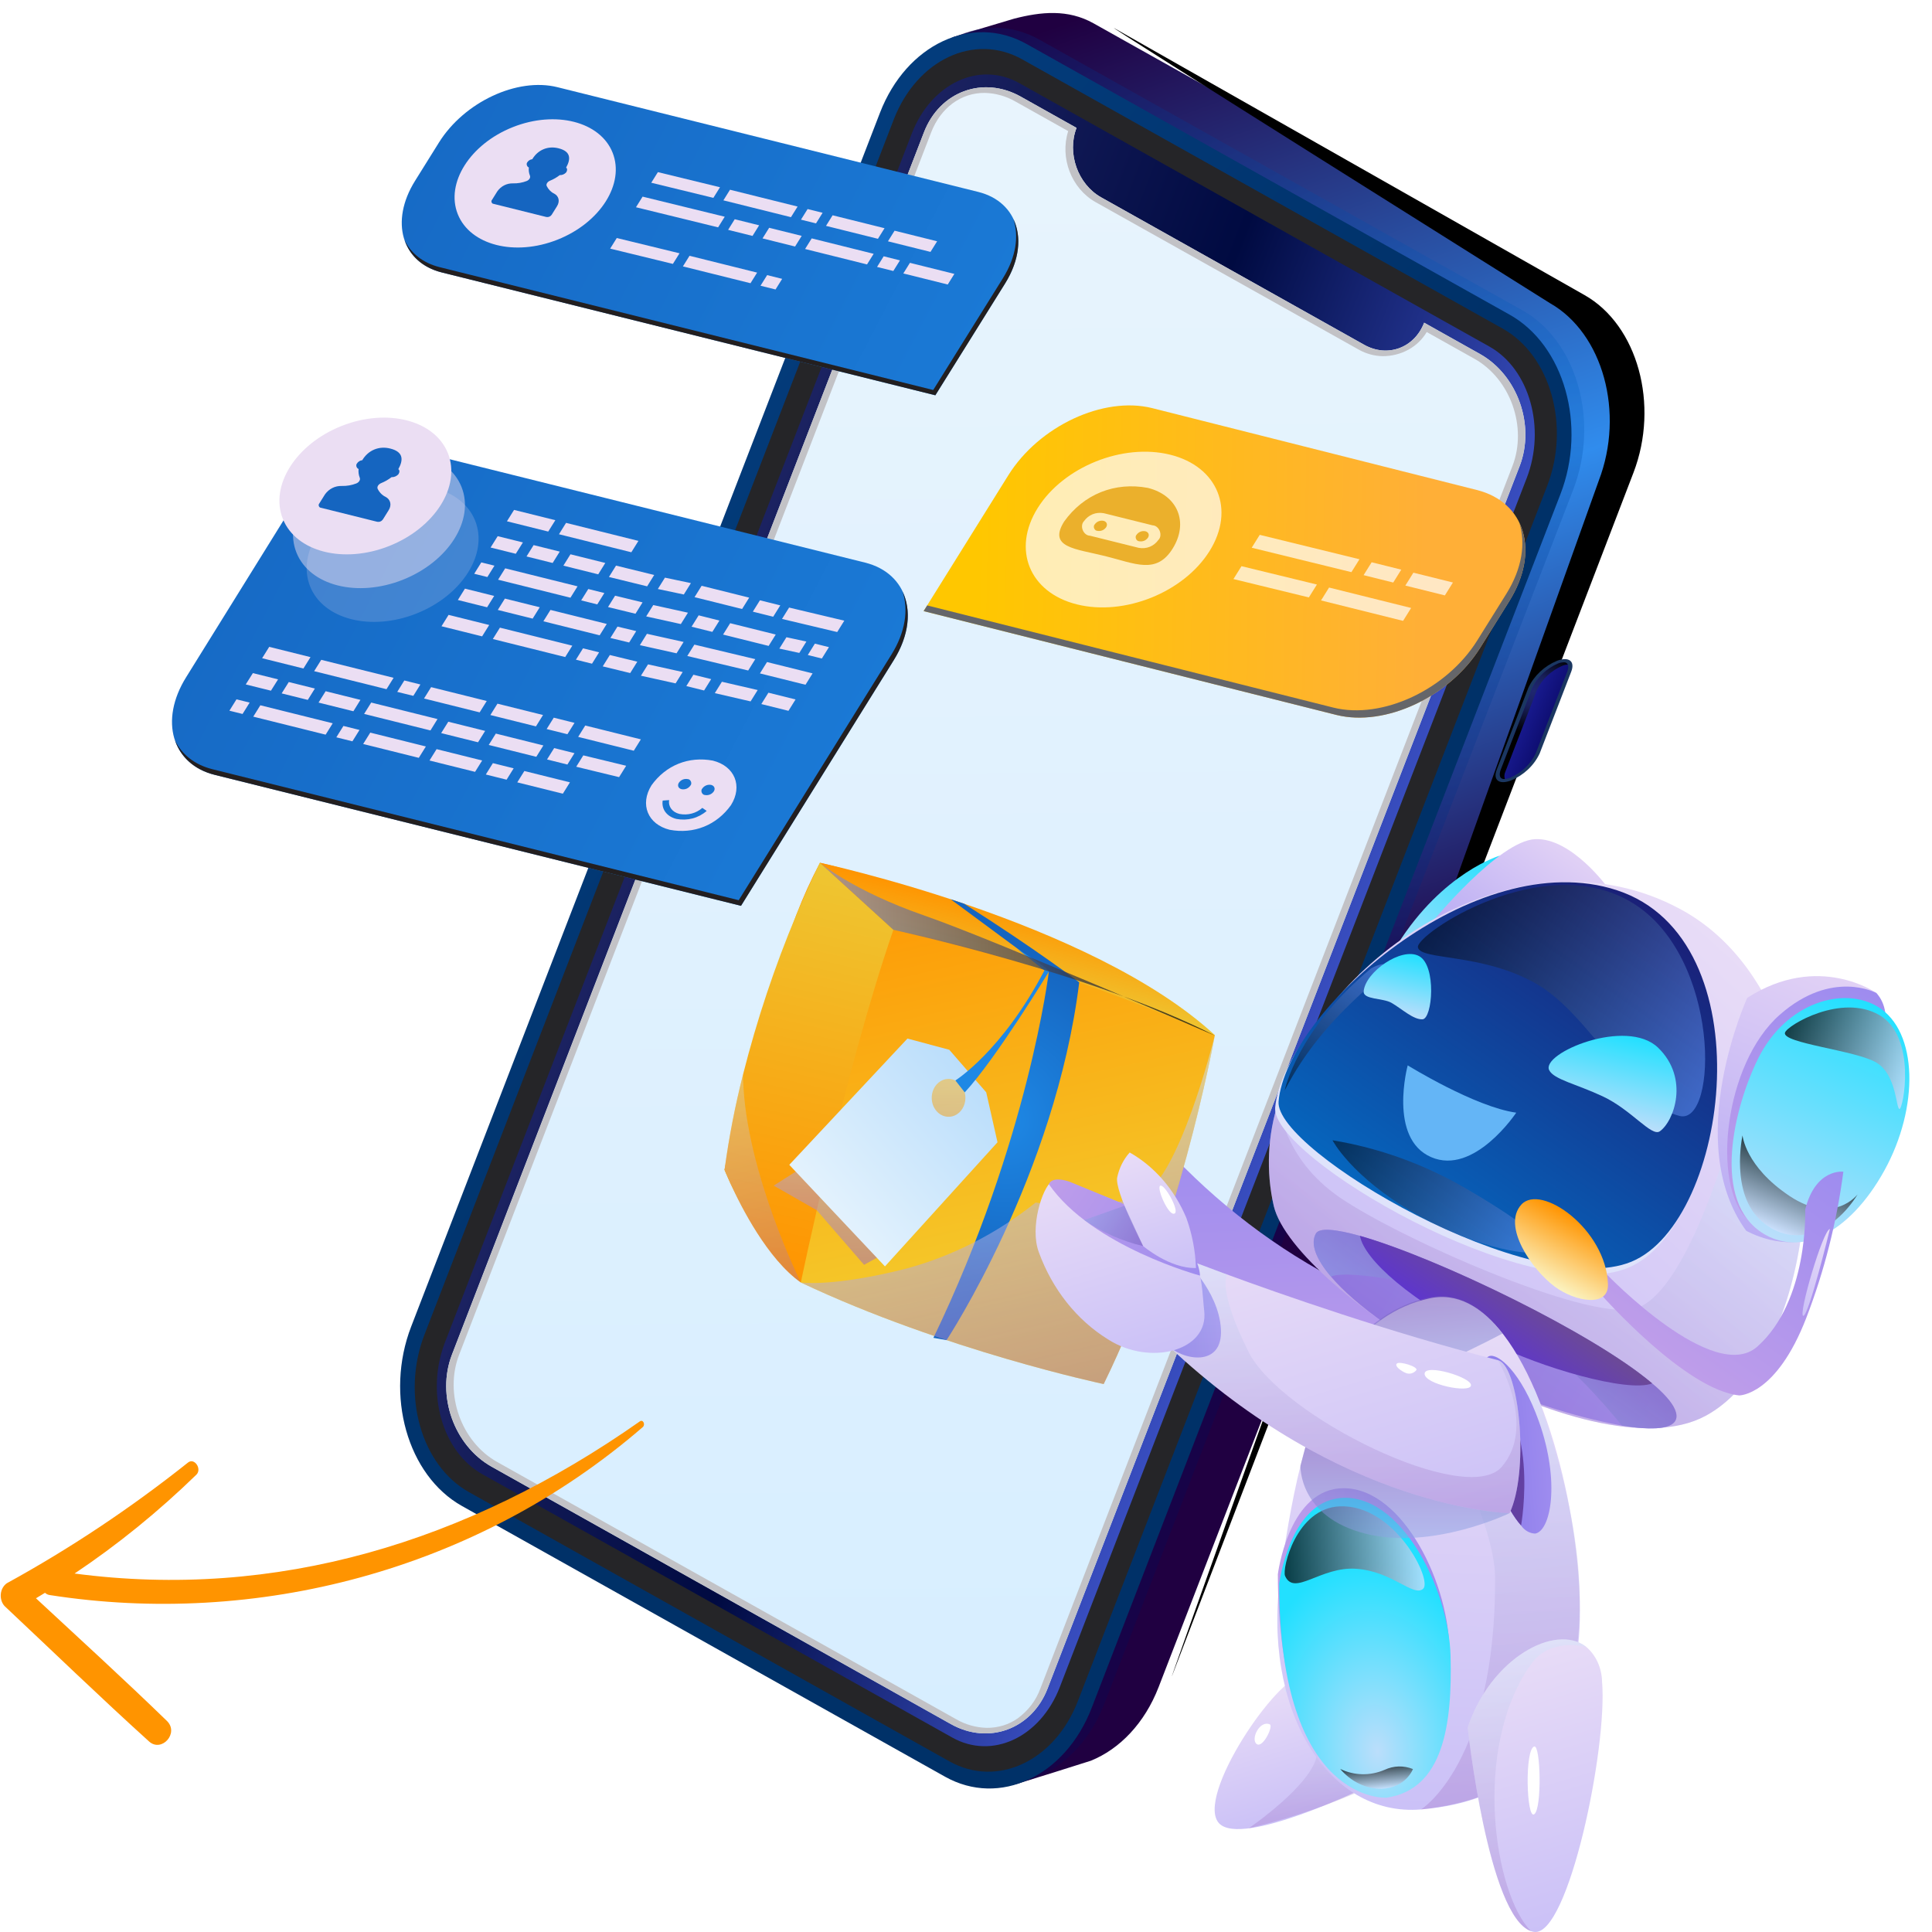 
<svg width="480" height="480" viewBox="0 0 480 480" fill="none" xmlns="http://www.w3.org/2000/svg">
<g clip-path="url(#clip0_3793_44857)">
<path d="M251.451 436.219L131.439 368.967C117.902 361.38 112.26 341.428 118.836 324.399L235.279 22.888C238.623 14.229 230.23 12.197 236.963 9.158C237.219 9.042 251.719 4.691 251.988 4.628C258.628 2.927 265.306 2.218 271.695 5.799L391.707 73.051C405.244 80.637 410.886 100.591 404.31 117.618L287.869 419.123C284.375 428.171 278.134 434.572 271.021 437.447C270.6 437.616 253.033 443.114 252.598 443.21C246.771 444.518 257.368 439.535 251.451 436.219Z" fill="url(#paint0_linear_3793_44857)"/>
<path style="mix-blend-mode:color-dodge" d="M393.711 73.333L276.997 7.09C270.781 3.563 385.093 75.323 385.093 75.323C398.258 82.796 403.684 102.537 397.211 119.415C397.211 119.415 287.78 425.257 291.218 416.29L405.834 117.427C412.303 100.546 406.876 80.806 393.711 73.333Z" fill="black"/>
<path style="mix-blend-mode:screen" opacity="0.6" d="M237.967 440.33L117.932 373.061C104.391 365.474 98.747 345.517 105.324 328.487L221.785 26.936C228.36 9.906 244.676 2.25 258.21 9.838L378.246 77.103C391.787 84.69 397.431 104.647 390.854 121.677L274.389 423.23C267.817 440.263 251.508 447.918 237.967 440.33Z" fill="url(#paint1_radial_3793_44857)"/>
<path d="M234.794 441.417L114.764 374.153C101.224 366.565 95.579 346.608 102.156 329.578L218.622 28.027C225.197 10.995 241.513 3.342 255.047 10.928L375.084 78.192C388.624 85.78 394.269 105.737 387.691 122.767L271.226 424.32C264.644 441.349 248.335 449.005 234.794 441.417Z" fill="url(#paint2_linear_3793_44857)"/>
<path d="M105.442 331.63L222.033 29.732C227.799 14.804 242.092 8.094 253.961 14.745L373.342 81.646C385.209 88.289 390.157 105.789 384.391 120.716L267.8 422.616C262.035 437.543 247.741 444.253 235.873 437.602L116.492 370.702C104.625 364.052 99.677 346.559 105.442 331.63Z" fill="#252528"/>
<path d="M110.541 333.529L226.521 33.198C231.342 20.703 243.308 15.088 253.24 20.648L370.051 86.11C379.983 91.677 384.122 106.316 379.296 118.809L263.309 419.144C258.489 431.637 246.524 437.254 236.593 431.694L119.781 366.231C109.856 360.663 105.717 346.024 110.541 333.529Z" fill="url(#paint3_linear_3793_44857)"/>
<g filter="url(#filter0_f_3793_44857)">
<path d="M353.825 80.175C351.4 86.453 344.731 88.91 338.931 85.66L273.573 49.028C267.773 45.778 265.036 38.052 267.461 31.772L253.595 24.001C244.236 18.756 233.476 22.718 229.562 32.851L112.285 336.554C108.372 346.687 112.787 359.157 122.147 364.401L236.243 428.346C245.602 433.591 256.362 429.629 260.276 419.494L377.553 115.793C381.465 105.658 377.049 93.19 367.69 87.946L353.825 80.175Z" fill="url(#paint4_linear_3793_44857)"/>
</g>
<path d="M371.871 191.197L379.727 170.85C381.142 167.864 383.675 165.49 386.865 164.158C389.802 163.07 391.369 164.281 390.364 166.883L382.508 187.229C381.094 190.216 378.561 192.591 375.37 193.922C372.434 195.019 370.867 193.798 371.871 191.197Z" fill="#1B3761"/>
<path d="M373.718 193.549C372.427 193.532 372.453 192.272 372.867 191.198L380.713 170.871C381.988 168.195 384.249 166.059 387.095 164.839C387.545 164.655 388.029 164.552 388.525 164.535C389.815 164.551 389.789 165.812 389.374 166.886L381.528 187.214C380.252 189.889 377.993 192.024 375.147 193.245C374.698 193.429 374.213 193.532 373.718 193.549Z" fill="url(#paint5_linear_3793_44857)"/>
<path style="mix-blend-mode:color-dodge" d="M373.998 191.742L381.843 171.417C383.118 168.741 385.378 166.605 388.223 165.384C388.628 165.226 389.058 165.13 389.499 165.098C389.418 164.921 389.28 164.771 389.103 164.671C388.927 164.571 388.722 164.526 388.521 164.543C388.025 164.56 387.539 164.663 387.09 164.847C384.244 166.067 381.985 168.203 380.71 170.878L372.865 191.204C372.45 192.275 372.424 193.538 373.715 193.555C373.761 193.555 373.821 193.541 373.877 193.537C373.692 192.937 373.734 192.302 373.998 191.742Z" fill="url(#paint6_radial_3793_44857)"/>
<g style="mix-blend-mode:multiply">
<path d="M367.69 87.946L353.825 80.175C351.4 86.453 344.731 88.91 338.931 85.66L273.573 49.028C267.773 45.778 265.036 38.052 267.461 31.772L253.595 24.001C244.236 18.756 233.476 22.718 229.562 32.851L112.285 336.554C108.372 346.687 112.787 359.157 122.147 364.401L236.243 428.346C245.602 433.591 256.362 429.629 260.276 419.494L377.553 115.793C381.466 105.658 377.049 93.19 367.69 87.946ZM258.487 419.477C257.42 422.431 255.466 425.012 252.853 426.918C250.653 428.478 247.944 429.306 245.135 429.278C242.488 429.209 239.885 428.477 237.596 427.159L123.502 363.214C114.563 358.204 110.33 346.259 114.067 336.584L231.349 32.88C233.71 26.755 238.828 23.006 244.701 23.083C247.348 23.151 249.952 23.882 252.241 25.2L265.393 32.569C263.275 39.216 266.165 46.834 272.216 50.229L337.575 86.859C339.398 87.897 341.473 88.462 343.576 88.491C345.826 88.481 348.014 87.923 349.924 86.871C351.834 85.819 353.399 84.311 354.466 82.494L366.333 89.145C375.272 94.155 379.504 106.102 375.768 115.775L258.487 419.477Z" fill="#C2C2C6"/>
</g>
<path d="M232.382 98.205L109.775 67.69C99.807 65.209 96.821 55.029 103.106 44.949L109.052 35.413C115.338 25.336 128.513 19.177 138.481 21.658L243.039 47.682C253.008 50.163 255.994 60.345 249.709 70.422L232.382 98.205Z" fill="url(#paint7_linear_3793_44857)"/>
<g style="mix-blend-mode:color-dodge">
<path d="M249.179 69.11L231.853 96.894L109.247 66.379C105.024 65.329 102.072 62.888 100.528 59.666C101.847 63.533 104.998 66.502 109.776 67.69L232.383 98.205L249.712 70.428C253.335 64.619 253.862 58.784 251.761 54.4C253.19 58.595 252.452 63.861 249.179 69.11Z" fill="#231F20"/>
</g>
<path d="M152.196 37.921C149.119 30.204 138.014 27.37 127.393 31.591C116.772 35.813 110.656 45.491 113.732 53.208C116.809 60.925 127.914 63.759 138.535 59.538C149.156 55.316 155.272 45.638 152.196 37.921Z" fill="#EBDEF3"/>
<path d="M137.675 48.097C136.91 47.745 136.247 47.07 135.828 46.218C135.621 45.751 136.011 45.153 136.662 44.888C137.518 44.545 138.324 44.082 139.063 43.508C139.69 43.529 140.266 43.279 140.686 42.806C140.989 42.321 140.958 41.845 140.643 41.648C141.798 39.592 141.939 37.636 138.784 36.848C137.491 36.516 136.2 36.592 135.048 37.069C133.897 37.546 132.927 38.406 132.24 39.558C131.713 39.614 131.255 39.91 130.959 40.386C130.901 40.479 130.865 40.591 130.856 40.713C130.847 40.835 130.865 40.962 130.909 41.084C130.952 41.205 131.018 41.317 131.103 41.408C131.187 41.499 131.287 41.567 131.392 41.606C131.305 42.27 131.4 42.983 131.663 43.648C131.854 44.121 131.492 44.727 130.836 44.979C129.774 45.393 128.632 45.588 127.457 45.557C126.686 45.538 125.943 45.703 125.274 46.042C124.605 46.381 124.022 46.888 123.561 47.532L122.224 49.675C122.156 49.742 122.112 49.835 122.098 49.943C122.083 50.05 122.099 50.165 122.142 50.272C122.185 50.38 122.254 50.473 122.339 50.54C122.424 50.607 122.52 50.644 122.615 50.645L135.726 53.908C135.985 53.956 136.241 53.932 136.473 53.839C136.704 53.745 136.905 53.583 137.058 53.368L138.395 51.225C139.164 49.982 138.827 48.701 137.675 48.097Z" fill="#1565C0"/>
<path d="M219.763 56.697L206.86 53.486L205.218 56.117L218.121 59.33L219.763 56.697ZM217.055 63.056L201.667 59.225L200.021 61.863L215.41 65.694L217.055 63.056ZM232.826 59.947L222.255 57.316L220.61 59.953L231.181 62.584L232.826 59.947ZM178.88 46.52L163.449 42.764L161.803 45.401L177.237 49.158L178.88 46.52ZM180.059 53.845L159.651 48.851L158.006 51.49L178.414 56.483L180.059 53.845ZM219.547 63.673L217.901 66.321L221.943 67.326L223.589 64.689L219.547 63.673ZM198.159 51.318L181.368 47.138L179.723 49.776L196.513 53.955L198.159 51.318ZM204.376 52.866L200.645 51.937L199 54.574L202.732 55.503L204.376 52.866ZM199.18 58.604L191.097 56.592L189.45 59.232L197.533 61.245L199.18 58.604ZM182.542 54.466L180.897 57.105L186.96 58.613L188.605 55.975L182.542 54.466ZM224.427 67.938L235.465 70.684L237.11 68.047L226.072 65.3L224.427 67.938ZM169.668 66.186L186.458 70.366L188.104 67.728L171.313 63.548L169.668 66.186ZM168.826 62.928L153.237 59.133L151.592 61.77L167.18 65.566L168.826 62.928ZM188.947 70.989L192.678 71.918L194.324 69.28L190.592 68.352L188.947 70.989Z" fill="#EBDEF3"/>
<path d="M184.099 225.049L53.355 192.508C42.725 189.863 39.54 179.005 46.242 168.257L72.047 126.698C78.756 115.949 92.802 109.387 103.429 112.03L214.928 139.78C225.557 142.426 228.741 153.282 222.039 164.031L184.099 225.049Z" fill="url(#paint8_linear_3793_44857)"/>
<g style="mix-blend-mode:color-dodge">
<path d="M221.474 162.632L183.534 223.652L52.79 191.112C48.287 189.99 45.139 187.387 43.492 183.952C44.899 188.076 48.26 191.241 53.355 192.51L184.099 225.05L222.038 164.031C225.902 157.836 226.463 151.613 224.223 146.938C225.751 151.42 224.964 157.035 221.474 162.632Z" fill="#231F20"/>
</g>
<path opacity="0.2" d="M118.055 129.373C114.774 121.143 102.932 118.121 91.606 122.623C80.28 127.124 73.758 137.445 77.039 145.674C80.32 153.904 92.161 156.925 103.488 152.424C114.814 147.922 121.336 137.602 118.055 129.373Z" fill="#EBDEF3"/>
<path opacity="0.5" d="M114.667 120.984C111.386 112.755 99.545 109.733 88.219 114.234C76.892 118.736 70.37 129.056 73.651 137.286C76.932 145.515 88.774 148.537 100.1 144.035C111.426 139.534 117.948 129.213 114.667 120.984Z" fill="#EBDEF3"/>
<path d="M111.28 112.593C107.999 104.364 96.158 101.342 84.831 105.844C73.505 110.345 66.983 120.666 70.264 128.895C73.545 137.124 85.386 140.146 96.713 135.645C108.039 131.143 114.561 120.823 111.28 112.593Z" fill="#EBDEF3"/>
<path d="M95.795 123.442C94.979 123.068 94.272 122.348 93.826 121.44C93.604 120.942 94.02 120.305 94.715 120.021C95.628 119.654 96.486 119.161 97.275 118.55C97.944 118.572 98.558 118.306 99.006 117.802C99.329 117.282 99.296 116.777 98.96 116.567C100.191 114.372 100.342 112.288 96.977 111.446C95.598 111.092 94.222 111.174 92.993 111.682C91.765 112.191 90.731 113.108 89.999 114.336C89.437 114.396 88.95 114.712 88.634 115.219C88.572 115.317 88.534 115.437 88.524 115.567C88.514 115.697 88.534 115.833 88.579 115.963C88.625 116.092 88.696 116.211 88.786 116.308C88.876 116.406 88.982 116.479 89.094 116.52C89.002 117.228 89.103 117.988 89.383 118.698C89.587 119.203 89.202 119.85 88.503 120.118C87.369 120.559 86.152 120.768 84.899 120.735C84.075 120.711 83.282 120.885 82.567 121.245C81.851 121.606 81.228 122.145 80.734 122.832L79.309 125.119C79.238 125.19 79.192 125.29 79.177 125.404C79.161 125.518 79.178 125.64 79.224 125.754C79.27 125.868 79.343 125.968 79.433 126.039C79.523 126.11 79.626 126.149 79.726 126.151L93.707 129.633C93.985 129.684 94.258 129.659 94.505 129.558C94.752 129.458 94.966 129.286 95.129 129.056L96.553 126.77C97.384 125.455 97.023 124.088 95.795 123.442Z" fill="#1565C0"/>
<path d="M119.792 188.94L108.47 186.121L106.709 188.947L118.031 191.764L119.792 188.94ZM121.425 185.081L133.241 188.025L135.002 185.201L123.186 182.257L121.425 185.081ZM135.813 181.131L140.974 182.416L142.735 179.591L137.582 178.303L135.813 181.131ZM128.514 194.376L139.837 197.193L141.598 194.369L130.276 191.552L128.514 194.376ZM135.909 188.686L140.967 189.946L142.728 187.119L137.68 185.858L135.909 188.686ZM69.978 172.271L76.471 173.886L78.233 171.061L71.747 169.45L69.978 172.271ZM89.318 181.353L85.322 180.358L83.56 183.183L87.556 184.178L89.318 181.353ZM89.549 173.882L80.903 171.728L79.142 174.553L87.799 176.708L89.549 173.882ZM108.695 178.649L92.226 174.547L90.463 177.372L106.946 181.476L108.695 178.649ZM78.046 166.75L96.026 171.225L97.788 168.4L79.811 163.932L78.046 166.75ZM121.832 177.649L133.155 180.466L134.916 177.641L123.594 174.824L121.832 177.649ZM120.93 174.16L107.11 170.717L105.349 173.542L119.169 176.986L120.93 174.16ZM120.534 181.589L111.378 179.31L109.608 182.137L118.765 184.417L120.534 181.589ZM62.923 178.049L80.904 182.523L82.665 179.697L64.684 175.224L62.923 178.049ZM105.808 185.458L91.994 182.016L90.228 184.843L104.046 188.283L105.808 185.458ZM77.145 163.262L66.885 160.708L65.123 163.533L75.383 166.087L77.145 163.262ZM143.642 183.076L157.461 186.516L159.222 183.691L145.404 180.251L143.642 183.076ZM98.695 171.897L102.687 172.882L104.448 170.057L100.453 169.062L98.695 171.897ZM155.571 190.252L144.922 187.669L143.16 190.494L153.809 193.076L155.571 190.252ZM127.618 190.887L122.455 189.601L120.699 192.425L125.861 193.71L127.618 190.887ZM69.087 168.784L62.825 167.232L61.055 170.047L67.316 171.6L69.087 168.784ZM62.024 174.558L58.758 173.745L56.996 176.57L60.263 177.384L62.024 174.558Z" fill="#EBDEF3"/>
<path d="M177.098 188.971C174.131 188.416 171.206 188.682 168.559 189.748C165.912 190.814 163.618 192.65 161.862 195.106C158.902 199.84 160.933 204.805 166.38 206.16C169.347 206.715 172.272 206.448 174.919 205.382C177.566 204.317 179.86 202.481 181.616 200.024C184.573 195.289 182.544 190.326 177.098 188.971ZM176.687 195.01C177.48 195.209 177.775 195.928 177.344 196.618C177.089 196.977 176.756 197.245 176.371 197.401C175.986 197.557 175.561 197.596 175.129 197.516C174.972 197.513 174.812 197.452 174.672 197.341C174.531 197.23 174.417 197.075 174.345 196.897C174.273 196.719 174.247 196.528 174.271 196.35C174.295 196.172 174.368 196.016 174.479 195.905C174.733 195.549 175.066 195.282 175.449 195.127C175.833 194.971 176.257 194.931 176.687 195.01ZM170.875 193.565C171.032 193.567 171.192 193.627 171.333 193.737C171.474 193.847 171.589 194.002 171.662 194.179C171.734 194.357 171.761 194.548 171.738 194.726C171.715 194.905 171.643 195.061 171.533 195.173C171.278 195.531 170.945 195.799 170.56 195.955C170.176 196.111 169.75 196.15 169.319 196.071C168.524 195.872 168.23 195.152 168.668 194.46C168.922 194.103 169.254 193.836 169.638 193.681C170.021 193.525 170.445 193.486 170.875 193.565ZM168.034 203.457C165.663 202.867 164.3 201.036 164.641 198.898L166.247 198.781C165.989 200.394 167.014 201.777 168.806 202.22C170.91 202.612 172.939 202.076 174.495 200.719L175.577 201.467C173.513 203.266 170.824 203.976 168.034 203.457Z" fill="#EBDEF3"/>
<path d="M170.919 152.221L162.305 150.321L160.542 153.144L169.155 155.045L170.919 152.221ZM172.556 148.361L184.372 151.305L186.134 148.48L174.318 145.536L172.556 148.361ZM179.645 157.657L190.967 160.475L192.73 157.648L181.408 154.831L179.645 157.657ZM187.041 151.966L192.098 153.225L193.86 150.401L188.802 149.141L187.041 151.966ZM130.812 138.252L137.305 139.869L139.067 137.044L132.573 135.428L130.812 138.252ZM150.151 147.335L146.155 146.34L144.394 149.165L148.39 150.16L150.151 147.335ZM150.383 139.864L141.732 137.71L139.97 140.535L148.627 142.69L150.383 139.864ZM162.535 142.85L153.052 140.524L151.291 143.349L160.78 145.672L162.535 142.85ZM169.843 159.49L160.729 157.464L158.975 160.288L168.089 162.313L169.843 159.49ZM138.874 132.732L156.854 137.207L158.616 134.382L140.636 129.907L138.874 132.732ZM174.929 171.548L176.689 168.727L172.277 167.63L170.515 170.455L174.929 171.548ZM187.648 163.76L172.515 160.153L170.753 162.977L185.887 166.585L187.648 163.76ZM150.748 155.013L136.763 151.533L135.001 154.358L148.987 157.839L150.748 155.013ZM171.655 144.873L165.201 143.514L163.44 146.338L169.893 147.698L171.655 144.873ZM134.099 150.87L125.441 148.716L123.678 151.537L132.336 153.692L134.099 150.87ZM123.749 144.026L141.729 148.497L143.49 145.672L125.51 141.201L123.749 144.026ZM142.188 160.413L124.206 155.939L122.445 158.763L140.425 163.239L142.188 160.413ZM159.64 149.658L152.821 147.995L151.059 150.82L157.884 152.481L159.64 149.658ZM169.614 166.96L160.999 165.059L159.238 167.884L167.852 169.784L169.614 166.96ZM149.749 165.56L156.575 167.221L158.336 164.394L151.511 162.735L149.749 165.56ZM158.07 156.794L153.413 155.677L151.651 158.502L156.312 159.623L158.07 156.794ZM143.088 163.898L147.084 164.892L148.845 162.066L144.85 161.073L143.088 163.898ZM200.692 162.735L204.187 163.605L205.949 160.78L202.453 159.91L200.692 162.735ZM188.801 167.306L200.123 170.123L201.885 167.298L190.562 164.481L188.801 167.306ZM189.148 174.923L195.891 176.601L197.652 173.776L190.91 172.099L189.148 174.923ZM177.593 172.206L186.484 174.261L188.245 171.436L179.355 169.382L177.593 172.206ZM137.973 129.239L127.715 126.686L125.949 129.512L136.205 132.066L137.973 129.239ZM209.764 154.204L196.05 150.947L194.289 153.773L208.002 157.029L209.764 154.204ZM200.345 159.394L195.389 158.32L193.628 161.145L198.584 162.219L200.345 159.394ZM178.74 154.176L173.58 152.879L171.819 155.704L176.979 156.989L178.74 154.176ZM129.914 134.763L123.652 133.211L121.884 136.031L128.145 137.584L129.914 134.763ZM121.543 155.276L111.45 152.764L109.686 155.59L119.779 158.102L121.543 155.276ZM122.778 148.053L115.515 146.244L113.753 149.069L121.016 150.878L122.778 148.053ZM122.845 140.539L119.578 139.727L117.819 142.551L121.086 143.363L122.845 140.539Z" fill="#EBDEF3"/>
<path d="M229.474 151.823L332.029 177.619C344.132 180.632 360.128 173.154 367.759 160.916L374.98 149.34C382.61 137.102 378.985 124.741 366.882 121.729L286.235 101.388C274.132 98.377 258.135 105.855 250.505 118.091L229.474 151.823Z" fill="url(#paint9_linear_3793_44857)"/>
<g style="mix-blend-mode:color-dodge">
<path d="M374.248 147.528L367.027 159.104C359.397 171.342 343.401 178.819 331.297 175.807L230.357 150.417L229.478 151.832L332.033 177.628C344.136 180.641 360.132 173.163 367.763 160.925L374.983 149.349C379.396 142.267 380.024 135.163 377.443 129.834C379.101 134.906 378.177 141.228 374.248 147.528Z" fill="#65666A"/>
</g>
<path d="M300.525 136.886C294.121 147.155 279.363 153.098 267.565 150.161C255.768 147.223 251.389 136.517 257.793 126.248C264.197 115.979 278.954 110.037 290.753 112.975C302.553 115.914 306.928 126.618 300.525 136.886Z" fill="white" fill-opacity="0.7"/>
<path d="M285.172 121.213C281.121 120.452 277.127 120.814 273.514 122.269C269.9 123.725 266.769 126.232 264.374 129.589C260.333 136.07 267.155 136.313 274.601 138.166C282.046 140.02 287.298 142.78 291.338 136.302C295.379 129.824 292.625 123.064 285.172 121.213ZM287.829 134.11C287.259 134.909 286.514 135.505 285.655 135.852C284.795 136.198 283.845 136.284 282.882 136.103L270.766 133.087C270.416 133.084 270.059 132.949 269.744 132.703C269.429 132.457 269.173 132.111 269.011 131.715C268.849 131.319 268.79 130.892 268.841 130.494C268.893 130.097 269.053 129.748 269.298 129.498C269.868 128.701 270.613 128.105 271.473 127.759C272.332 127.413 273.282 127.326 274.245 127.506L286.361 130.521C286.711 130.524 287.07 130.658 287.385 130.904C287.701 131.15 287.958 131.497 288.121 131.894C288.283 132.291 288.342 132.719 288.29 133.117C288.238 133.516 288.077 133.864 287.83 134.114L287.829 134.11Z" fill="#EBB02C"/>
<path d="M274.173 129.396C273.745 129.317 273.323 129.356 272.941 129.511C272.56 129.665 272.229 129.931 271.977 130.287C271.866 130.397 271.794 130.551 271.77 130.727C271.746 130.904 271.771 131.094 271.843 131.27C271.914 131.447 272.028 131.601 272.167 131.711C272.307 131.822 272.466 131.882 272.621 131.884C273.05 131.963 273.472 131.924 273.853 131.769C274.235 131.615 274.565 131.349 274.818 130.994C275.244 130.304 274.953 129.597 274.173 129.396Z" fill="#EBB02C"/>
<path d="M284.559 131.987C284.131 131.907 283.709 131.946 283.327 132.101C282.946 132.256 282.615 132.522 282.363 132.877C282.253 132.988 282.182 133.143 282.158 133.319C282.135 133.496 282.162 133.686 282.234 133.863C282.306 134.039 282.42 134.192 282.56 134.302C282.7 134.411 282.859 134.47 283.015 134.472C283.443 134.551 283.865 134.511 284.246 134.357C284.628 134.202 284.959 133.936 285.211 133.581C285.64 132.897 285.347 132.184 284.559 131.987Z" fill="#EBB02C"/>
<path d="M327.181 145.223L308.444 140.664L306.447 143.865L325.184 148.427L327.181 145.223ZM337.756 138.944L312.979 132.88L310.981 136.082L335.758 142.147L337.756 138.944ZM350.59 151.048L330.204 145.973L328.207 149.175L348.592 154.251L350.59 151.048ZM360.976 144.72L351.154 142.28L349.156 145.483L358.973 147.925L360.976 144.72ZM340.781 139.693L338.783 142.896L346.144 144.728L348.142 141.526L340.781 139.693Z" fill="white" fill-opacity="0.7"/>
<g filter="url(#filter1_d_3793_44857)">
<path d="M41.46 423.552C30.776 413.185 19.816 403.188 8.936 393.09C9.689 392.636 10.441 392.188 11.179 391.727C11.515 392.032 11.916 392.224 12.341 392.284C63.431 400.256 118.175 386.462 159.692 350.558C160.409 349.938 159.77 348.57 158.965 349.138C116.1 379.252 68.548 393.536 18.528 386.939C29.219 379.785 39.345 371.568 48.788 362.381C50.233 360.967 48.312 358.111 46.733 359.347C32.443 370.713 17.385 380.745 1.702 389.349C1.294 389.63 0.947 390.014 0.687 390.472C0.428 390.931 0.262 391.451 0.204 391.994C0.145 392.537 0.195 393.088 0.349 393.606C0.504 394.124 0.758 394.595 1.094 394.983C13.058 406.227 24.896 417.68 37.045 428.673C40.16 431.468 44.584 426.579 41.46 423.552Z" fill="#FF9400"/>
</g>
<path d="M339.126 444.125C339.126 444.125 308.545 459.015 302.883 452.999C296.817 446.558 317.346 416.149 323.971 416.149C333.784 416.149 340.197 439.643 339.126 444.125Z" fill="url(#paint10_linear_3793_44857)"/>
<path style="mix-blend-mode:multiply" opacity="0.3" d="M318.96 419.905C318.96 419.905 328.348 428.371 327.213 435.913C326.078 443.454 310.206 454.244 310.206 454.244C319.168 452.108 327.975 449.221 336.553 445.605L320.618 419.076L318.96 419.905Z" fill="url(#paint11_linear_3793_44857)"/>
<path d="M330.697 317.197C314.419 308.487 299.607 296.668 286.918 282.266C286.918 282.266 280.623 289.863 285.549 307.046C285.549 307.046 322.769 351.905 343.841 354.844C364.913 357.783 357.016 324.893 357.016 324.893C357.016 324.893 339.423 324.017 330.697 317.197Z" fill="url(#paint12_linear_3793_44857)"/>
<path d="M372.604 212.588C372.604 212.588 358.49 216.7 347.174 234.683C335.858 252.667 370.044 239.24 370.044 239.24L372.604 212.588Z" fill="url(#paint13_linear_3793_44857)"/>
<path d="M355.73 229.164C355.73 229.164 372.36 208.898 381.411 208.484C390.461 208.07 399.43 220.518 399.43 220.518L355.73 229.164Z" fill="url(#paint14_linear_3793_44857)"/>
<path d="M423.729 351.773C395.177 367.102 321.641 320.982 316.469 299.649C314.509 291.055 314.92 281.994 317.646 273.669L317.659 273.646C328.998 236.79 377.909 204.555 417.466 225.863C444.26 240.309 452.233 278.323 447.143 309.324C443.975 328.704 435.702 345.347 423.729 351.773Z" fill="url(#paint15_linear_3793_44857)"/>
<path d="M402.952 354.182C390.43 351.857 378.207 347.825 366.553 342.174C348.621 333.001 336.611 324.14 330.696 317.197H330.688C326.796 312.626 325.534 308.911 326.932 306.461C327.776 304.969 331.866 305.367 337.869 307.047C355.494 312.037 389.603 328.233 406.519 340.595C407.974 341.666 409.309 342.707 410.481 343.7C410.741 343.914 410.974 344.125 411.204 344.337C411.252 344.368 411.298 344.405 411.339 344.447C414.124 346.913 415.922 349.11 416.385 350.905C416.506 351.312 416.545 351.744 416.497 352.169C416.119 355.154 410.536 355.445 402.952 354.182Z" fill="url(#paint16_linear_3793_44857)"/>
<path style="mix-blend-mode:multiply" opacity="0.3" d="M423.729 351.773C395.176 367.101 321.641 320.982 316.469 299.649C314.509 291.055 314.92 281.994 317.646 273.669L317.659 273.646C317.659 273.646 318.237 287.488 332.896 297.528C347.555 307.569 393.809 328.101 406.069 325.148C418.328 322.194 428.904 285.441 428.904 285.441L447.143 309.324C443.975 328.704 435.702 345.347 423.729 351.773Z" fill="url(#paint17_linear_3793_44857)"/>
<path style="mix-blend-mode:multiply" opacity="0.5" d="M402.951 354.182C396.741 346.452 378.108 325.127 358.175 320.467C333.725 314.732 330.696 317.197 330.696 317.197H330.687C326.796 312.626 325.534 308.911 326.932 306.461C327.775 304.969 331.866 305.367 337.869 307.047C355.493 312.037 389.602 328.233 406.519 340.595C408.265 341.95 409.834 343.195 411.208 344.332C411.256 344.363 411.302 344.4 411.343 344.442C414.128 346.909 415.926 349.105 416.389 350.9C416.51 351.307 416.549 351.739 416.501 352.164C416.118 355.154 410.536 355.445 402.951 354.182Z" fill="url(#paint18_linear_3793_44857)"/>
<path d="M410.485 343.698C404.406 346.096 382.486 339.661 370.899 333.734C350.139 323.096 339.003 312.971 337.866 307.038C357.003 312.464 395.611 331.107 410.485 343.698Z" fill="url(#paint19_linear_3793_44857)"/>
<path d="M316.815 275.17C315.761 287.478 380.079 324.998 404.437 315.005C428.796 305.012 438.009 234.862 400.881 222.706C365.484 211.116 318.725 252.868 316.815 275.17Z" fill="#DFE3FB"/>
<path d="M317.662 273.648C316.608 285.956 380.926 323.476 405.286 313.481C429.645 303.486 438.858 233.338 401.728 221.182C366.326 209.593 319.573 251.346 317.662 273.648Z" fill="url(#paint20_linear_3793_44857)"/>
<path d="M434.093 247.911C434.093 247.911 417.783 283.763 433.831 305.777C433.831 305.777 443.493 311.309 451.677 306.937C451.677 306.937 439.297 312.675 433.076 298.518C426.855 284.36 438.527 257.687 448.879 251.799C459.231 245.911 468.972 252.795 468.972 252.795L466.198 246.72C466.198 246.72 451.869 236.516 434.093 247.911Z" fill="url(#paint21_linear_3793_44857)"/>
<path d="M466.198 246.72C466.198 246.72 455.18 240.649 442.156 252.135C428.328 264.338 425.234 294.336 434.121 302.9C443.008 311.463 468.391 271.643 468.391 271.643L468.368 251.471C468.115 249.667 467.355 248.002 466.198 246.72Z" fill="url(#paint22_linear_3793_44857)"/>
<path d="M468.197 290.754C463.836 298.674 458.375 304.336 452.742 306.982L452.7 306.994L451.153 307.644H451.142C449.041 308.48 446.809 308.815 444.586 308.629C442.364 308.442 440.201 307.739 438.233 306.562C425.006 298.623 430.796 275.178 436.771 263.048C443.692 249.048 457.975 244.966 466.504 250.106C476.652 256.226 476.741 275.249 468.197 290.754Z" fill="url(#paint23_linear_3793_44857)"/>
<path style="mix-blend-mode:screen" opacity="0.5" d="M352.275 235.375C352.914 238.636 368.193 236.722 381.653 244.397C395.113 252.072 405.136 274.195 417.271 277.254C426.905 279.691 427.54 237.612 405.469 224.248C383.399 210.883 351.644 232.141 352.275 235.375Z" fill="url(#paint24_linear_3793_44857)"/>
<path style="mix-blend-mode:screen" opacity="0.5" d="M331.06 283.301C342.681 285.205 353.936 289.283 364.361 295.365C381.586 305.437 383.753 308.849 382.772 310.617C381.792 312.385 367.348 310.599 351.504 301.446C335.661 292.292 331.06 283.301 331.06 283.301Z" fill="url(#paint25_linear_3793_44857)"/>
<path style="mix-blend-mode:screen" opacity="0.5" d="M319.178 270.912C319.178 270.912 322.233 255.841 340.616 240.617C340.616 240.617 344.163 238.517 344.897 240.149C345.631 241.78 329.151 251.447 319.178 270.912Z" fill="url(#paint26_linear_3793_44857)"/>
<path style="mix-blend-mode:screen" opacity="0.72" d="M432.926 282.089C432.926 282.089 429.705 296.61 437.756 303.493C445.808 310.375 455.683 306.159 461.529 296.727C461.529 296.727 455.641 304.498 444.61 297.145C433.579 289.792 432.926 282.089 432.926 282.089Z" fill="url(#paint27_linear_3793_44857)"/>
<path style="mix-blend-mode:screen" opacity="0.72" d="M443.473 256.567C442.703 259.201 461.17 260.954 466.198 264.007C471.226 267.059 471.004 275.332 471.911 275.519C472.818 275.706 476.337 257.659 466.923 252.191C457.51 246.722 444.007 254.735 443.473 256.567Z" fill="url(#paint28_linear_3793_44857)"/>
<path d="M349.74 264.684C349.74 264.684 366.432 275.025 376.705 276.439C376.705 276.439 366.288 292.141 355.564 287.486C344.841 282.832 349.74 264.684 349.74 264.684Z" fill="#64B5F6"/>
<path d="M392.103 408.613C389.09 435.081 376.759 447.54 353.057 449.547C329.83 451.508 313.336 424.65 318.198 390.698C321.302 369.022 325.367 349.657 334.322 336.969L334.332 336.954L334.342 336.927C339.444 329.512 346.765 324.432 354.945 322.63C361.973 320.972 368.209 324.678 373.482 331.505C387.212 349.29 394.411 388.214 392.103 408.613Z" fill="url(#paint29_linear_3793_44857)"/>
<path style="mix-blend-mode:multiply" opacity="0.3" d="M357.016 351.308C357.016 351.308 371.379 378.343 371.451 391.896C371.695 438.036 353.057 449.547 353.057 449.547C353.057 449.547 369.704 448.122 376.638 441.235C384.208 433.714 394.021 420.066 392.282 391.631C390.914 369.233 381.188 345.039 381.188 345.039L357.016 351.308Z" fill="url(#paint30_linear_3793_44857)"/>
<path d="M317.479 391.098C317.479 391.098 319.981 371.076 332.515 369.815C347.537 368.314 359.622 392.146 360.054 409.086C360.486 426.027 358.289 442.163 344.153 444.246C344.153 444.252 317.505 446.02 317.479 391.098Z" fill="url(#paint31_linear_3793_44857)"/>
<path d="M317.813 393.481C317.813 393.481 320.315 373.457 332.849 372.198C347.871 370.695 359.956 394.528 360.388 411.47C360.82 428.412 358.623 444.545 344.487 446.629C344.487 446.636 317.844 448.403 317.813 393.481Z" fill="url(#paint32_radial_3793_44857)"/>
<path style="mix-blend-mode:multiply" opacity="0.5" d="M373.271 331.31C373.271 331.31 349.657 344.106 340.195 343.856C331.009 343.619 333.939 337.14 334.113 336.772L334.116 336.758L334.124 336.73C339.227 329.316 346.547 324.236 354.727 322.433C361.764 320.778 367.998 324.483 373.271 331.31Z" fill="url(#paint33_linear_3793_44857)"/>
<path style="mix-blend-mode:screen" opacity="0.72" d="M319.271 391.532C321.582 396.731 328.081 389.122 336.999 389.759C345.917 390.396 351.191 396.885 353.575 394.726C355.958 392.567 346.439 373.685 332.865 374.247C322.026 374.689 318.482 389.745 319.271 391.532Z" fill="url(#paint34_linear_3793_44857)"/>
<path style="mix-blend-mode:screen" opacity="0.72" d="M332.976 439.495C334.3 441.055 335.891 442.296 337.654 443.144C339.417 443.992 341.314 444.428 343.231 444.428C349.365 444.143 351.042 439.516 351.042 439.516C348.751 438.597 346.238 438.667 343.991 439.713C340.432 441.244 336.485 441.166 332.976 439.495Z" fill="url(#paint35_linear_3793_44857)"/>
<path d="M358.843 348.954C357.429 349.138 356.176 364.921 357.357 365.324C358.539 365.727 359.813 362.278 360.535 357.074C361.257 351.87 360.208 348.777 358.843 348.954Z" fill="white"/>
<path d="M368.52 356.764C370.044 365.397 374.258 374.941 377.909 379.004C378.324 379.609 378.853 380.103 379.458 380.451C380.063 380.798 380.729 380.99 381.408 381.014C385.308 380.364 387.653 368.127 382.349 353.188C378.003 340.894 372.133 336.092 369.952 336.941C368.954 337.343 367.863 339.035 367.506 342.801C367.23 347.486 367.571 352.192 368.52 356.764Z" fill="url(#paint36_linear_3793_44857)"/>
<path d="M368.521 356.764C370.045 365.397 374.258 374.941 377.91 379.004C377.91 379.004 383.026 350.332 367.51 342.798C367.232 347.484 367.573 352.19 368.521 356.764Z" fill="#6340A2"/>
<path style="mix-blend-mode:multiply" opacity="0.5" d="M375.057 375.935C375.057 375.935 355.897 385.244 339.236 381.036C322.575 376.828 323.095 364.153 323.095 364.153L324.318 359.542L375.057 375.935Z" fill="url(#paint37_linear_3793_44857)"/>
<path d="M364.642 429.193C364.642 429.193 369.712 476.113 380.372 479.785C380.635 479.881 380.906 479.946 381.181 479.98C389.674 481.101 399.453 434.148 398.023 417.739C397.98 416.052 397.598 414.398 396.905 412.901C396.212 411.404 395.226 410.103 394.022 409.096C386.424 403.28 370.391 411.939 364.642 429.193Z" fill="url(#paint38_linear_3793_44857)"/>
<path d="M289.983 334.069C289.983 334.085 289.997 334.101 289.997 334.118C333.416 375.222 375.057 375.936 375.057 375.936C379.809 365.766 377.686 341.689 372.891 338.293C372.68 338.123 372.438 338.006 372.183 337.952L372.169 337.936C345.202 331.014 318.38 321.624 304.181 316.392L304.066 316.36C298.924 314.459 295.457 313.127 294.273 312.672L293.825 312.493C293.825 312.493 293.767 312.526 293.666 312.575C292.977 312.83 292.36 313.284 291.875 313.89C291.875 313.895 291.874 313.899 291.871 313.902C291.868 313.905 291.864 313.907 291.861 313.907C287.773 318.813 289.853 333.127 289.983 334.069Z" fill="url(#paint39_linear_3793_44857)"/>
<path d="M293.826 312.493C293.826 312.493 302.79 320.5 303.337 330.202C303.885 339.905 293.621 337.962 289.995 334.114C289.995 334.121 284.498 315.645 293.826 312.493Z" fill="url(#paint40_linear_3793_44857)"/>
<path d="M180 290.625C180 290.625 180.505 291.893 181.43 293.907C187.164 305.8 198.401 318.033 198.95 318.618L198.965 318.635C234.728 335.531 274.203 343.866 274.203 343.866C292.734 306.141 301.372 259.692 301.805 257.287C301.812 257.254 301.822 257.221 301.834 257.19C251.685 225.281 205.19 214.672 203.746 214.364L203.717 214.347C203.717 214.347 203.673 214.429 203.601 214.575C201.456 218.627 199.551 222.833 197.896 227.166C197.875 227.227 197.851 227.287 197.824 227.345C192.645 241.334 188.269 255.682 184.723 270.301C181.993 281.154 180.289 289.277 180.029 290.479C180.022 290.529 180.013 290.577 180 290.625Z" fill="url(#paint41_linear_3793_44857)"/>
<path d="M179.999 290.625C179.999 290.625 180.505 291.893 181.429 293.907C184.188 299.983 190.745 312.818 198.949 318.618L198.964 318.635C198.964 318.635 209.912 265.752 221.958 231.016L203.745 214.364L203.716 214.347C203.716 214.347 203.673 214.429 203.6 214.575C203.08 215.631 200.842 220.147 197.895 227.166C197.874 227.227 197.85 227.287 197.823 227.345C192.46 240.137 188.036 253.4 184.592 267.003C182.635 274.712 181.113 282.552 180.035 290.477C180.026 290.528 180.014 290.577 179.999 290.625Z" fill="url(#paint42_linear_3793_44857)"/>
<path d="M301.84 257.186C301.84 257.186 254.441 236.612 221.965 231.008L203.721 214.354C203.721 214.354 271.141 228.795 301.84 257.186Z" fill="url(#paint43_linear_3793_44857)"/>
<path d="M353.42 253.242C355.889 253.118 356.955 239.92 352.565 237.539C348.175 235.159 339.191 241.534 338.805 246.283C338.633 248.405 343.582 247.908 345.739 249.169C348.415 250.737 351.138 253.354 353.42 253.242Z" fill="url(#paint44_linear_3793_44857)"/>
<path style="mix-blend-mode:multiply" opacity="0.5" d="M217.854 312.493L214.668 314.24L202.931 300.685L192.226 294.565L197.69 291.084L233.641 264.684L244.406 274.613L217.854 312.493Z" fill="url(#paint45_linear_3793_44857)"/>
<path d="M384.891 265.885C382.791 261.669 404.102 252.704 411.953 260.298C419.803 267.891 415.902 278.617 412.369 281.074C410.321 282.5 405.335 275.735 398.213 272.395C391.66 269.323 386.043 268.193 384.891 265.885Z" fill="url(#paint46_linear_3793_44857)"/>
<path d="M235.175 332.951C235.175 332.951 262.208 291.94 268.132 244.051C268.132 244.051 257.604 235.986 239.556 224.539L236.168 223.402L260.578 241.435C260.578 241.435 255.541 283.301 231.908 332.378L235.175 332.951Z" fill="url(#paint47_radial_3793_44857)"/>
<path style="mix-blend-mode:multiply" opacity="0.3" d="M364.642 429.193C364.642 429.193 369.712 476.113 380.372 479.785C371.284 470.728 365.581 434.319 380.372 413.483C384.522 407.634 391.379 408.657 394.022 409.096C386.424 403.28 370.391 411.939 364.642 429.193Z" fill="url(#paint48_linear_3793_44857)"/>
<path style="mix-blend-mode:multiply" opacity="0.5" d="M198.972 318.635C234.735 335.531 274.21 343.866 274.21 343.866C292.742 306.141 301.379 259.692 301.812 257.287C301.293 259.351 292.886 292.364 284.003 296.702C274.831 301.186 257.296 298.781 257.296 298.781C247.627 306.466 236.752 312.023 225.246 315.158C207.003 319.804 198.972 318.635 198.972 318.635Z" fill="url(#paint49_linear_3793_44857)"/>
<path style="mix-blend-mode:multiply" opacity="0.3" d="M289.983 334.069C289.983 334.085 289.997 334.101 289.997 334.118C333.416 375.222 375.057 375.936 375.057 375.936C379.809 365.766 377.686 341.689 372.891 338.293L372.183 337.952C372.573 338.634 381.702 354.637 373.05 364.483C364.21 374.539 318.163 351.826 310.204 335.872C302.246 319.918 304.932 316.685 304.932 316.685L304.181 316.392L304.066 316.36L294.273 312.672L293.825 312.493C293.825 312.493 293.767 312.526 293.666 312.575C293.03 312.942 292.43 313.383 291.875 313.89C291.875 313.895 291.874 313.899 291.871 313.902C291.868 313.905 291.864 313.907 291.861 313.907C289.102 316.409 284.956 322.436 289.983 334.069Z" fill="url(#paint50_linear_3793_44857)"/>
<path d="M299.181 325.632C300.385 335.674 285.664 339.458 275.264 332.751C267.525 327.968 261.473 320.351 258.114 311.164C255.742 304.905 259.027 295.054 261.215 293.618C263.403 292.182 284.458 301.236 288.04 303.264C299.181 309.579 298.466 319.681 299.181 325.632Z" fill="url(#paint51_linear_3793_44857)"/>
<path d="M298.139 316.917C298.139 316.917 271.336 309.715 260.597 294.227C260.597 294.227 261.056 292.071 265.665 293.564L289.131 303.212C289.131 303.212 297.787 310.344 298.139 316.917Z" fill="url(#paint52_linear_3793_44857)"/>
<path d="M297.14 315.034C296.985 310.764 296.176 306.556 294.747 302.596C291.805 295.554 286.848 289.827 280.669 286.33C279.123 288.042 278.042 290.214 277.551 292.591C277.003 296.131 284.009 309.579 284.009 309.579C284.009 309.579 290.624 315.224 297.14 315.034Z" fill="url(#paint53_linear_3793_44857)"/>
<path style="mix-blend-mode:multiply" opacity="0.5" d="M279.373 299.576L269.381 303.121C273.889 306.195 278.832 308.379 283.996 309.579L279.373 299.576Z" fill="url(#paint54_linear_3793_44857)"/>
<path d="M225.452 258.03L235.841 260.809L245.025 271.384L247.828 283.795L219.865 314.631L196.1 289.399L225.452 258.03ZM232.674 276.047C233.252 276.714 233.994 277.173 234.805 277.365C235.615 277.558 236.459 277.476 237.228 277.13C237.997 276.783 238.657 276.188 239.126 275.419C239.594 274.65 239.849 273.743 239.859 272.811C239.869 271.879 239.633 270.965 239.18 270.184C238.728 269.403 238.08 268.791 237.318 268.424C236.557 268.057 235.715 267.953 234.901 268.124C234.086 268.296 233.335 268.735 232.743 269.386C231.949 270.26 231.497 271.453 231.485 272.702C231.473 273.951 231.903 275.154 232.679 276.047H232.674Z" fill="url(#paint55_linear_3793_44857)"/>
<path d="M260.574 241.437C260.574 241.437 247.468 263.006 239.689 271.397L237.367 268.432C237.367 268.432 248.97 261.191 259.484 241.106L252.779 235.77C252.779 235.77 260.683 240.6 260.574 241.437Z" fill="#1E88E5"/>
<path d="M381.187 433.911C382.758 433.511 383.137 449.302 381.187 450.738C379.237 452.174 378.757 434.525 381.187 433.911Z" fill="white"/>
<path d="M365.459 344.215C365.185 346.229 353.904 343.921 353.937 341.305C353.97 338.689 365.735 342.202 365.459 344.215Z" fill="white"/>
<path d="M351.914 340.373C352.258 339.511 347.74 338.148 347.057 338.764C346.374 339.38 348.082 340.611 349.177 341.073C349.641 341.292 350.155 341.342 350.646 341.217C351.137 341.091 351.58 340.796 351.914 340.373Z" fill="white"/>
<path d="M291.48 301.543C293.587 301.821 289.674 294.557 288.387 294.557C287.1 294.557 289.928 301.338 291.48 301.543Z" fill="white"/>
<path d="M315.483 428.412C316.423 428.826 313.732 434.473 312.2 433.286C310.667 432.098 312.961 427.308 315.483 428.412Z" fill="white"/>
<path d="M457.975 291.104C457.975 291.104 451.074 290.195 448.5 300.497C448.5 300.497 449.375 323.18 436.617 334.548C425.767 344.215 399.255 316.677 399.255 316.677L398.163 322.038C398.163 322.038 418.779 345.331 432.106 346.688C432.106 346.688 441.275 346.787 448.758 327.448C453.238 315.842 456.337 303.622 457.975 291.104Z" fill="url(#paint56_linear_3793_44857)"/>
<path d="M399.496 319.081C399.679 324.914 391.344 323.397 386.3 319.678C380.64 315.506 373.103 304.654 377.967 299.285C382.83 293.915 399.066 305.41 399.496 319.081Z" fill="url(#paint57_linear_3793_44857)"/>
<path d="M454.636 305.34C454.636 305.34 449.35 327.032 448.015 326.928C446.68 326.824 452.906 305.533 454.636 305.34Z" fill="url(#paint58_linear_3793_44857)"/>
<path style="mix-blend-mode:multiply" opacity="0.3" d="M180 290.625C180 290.625 180.505 291.893 181.43 293.907C184.189 299.983 190.746 312.818 198.951 318.618C198.546 317.79 186.081 292.396 184.723 270.301C184.636 269.196 184.607 268.091 184.593 267.003C182.636 274.712 181.114 282.552 180.036 290.477C180.027 290.528 180.015 290.577 180 290.625Z" fill="url(#paint59_linear_3793_44857)"/>
<path style="mix-blend-mode:screen" opacity="0.72" d="M301.812 257.287C301.812 257.287 247.329 233.614 229.631 227.458C211.933 221.302 203.721 214.354 203.721 214.354L221.965 231.015C221.965 231.015 271.776 241.824 301.812 257.287Z" fill="url(#paint60_linear_3793_44857)"/>
</g>
<defs>
<filter id="filter0_f_3793_44857" x="106.859" y="17.684" width="276.119" height="416.978" filterUnits="userSpaceOnUse" color-interpolation-filters="sRGB">
<feFlood flood-opacity="0" result="BackgroundImageFix"/>
<feBlend mode="normal" in="SourceGraphic" in2="BackgroundImageFix" result="shape"/>
<feGaussianBlur stdDeviation="2" result="effect1_foregroundBlur_3793_44857"/>
</filter>
<filter id="filter1_d_3793_44857" x="-10.82" y="342.003" width="181.823" height="102.503" filterUnits="userSpaceOnUse" color-interpolation-filters="sRGB">
<feFlood flood-opacity="0" result="BackgroundImageFix"/>
<feColorMatrix in="SourceAlpha" type="matrix" values="0 0 0 0 0 0 0 0 0 0 0 0 0 0 0 0 0 0 127 0" result="hardAlpha"/>
<feMorphology radius="3" operator="dilate" in="SourceAlpha" result="effect1_dropShadow_3793_44857"/>
<feOffset dy="4"/>
<feGaussianBlur stdDeviation="4"/>
<feColorMatrix type="matrix" values="0 0 0 0 0 0 0 0 0 0 0 0 0 0 0 0 0 0 0.15 0"/>
<feBlend mode="normal" in2="BackgroundImageFix" result="effect1_dropShadow_3793_44857"/>
<feBlend mode="normal" in="SourceGraphic" in2="effect1_dropShadow_3793_44857" result="shape"/>
</filter>
<linearGradient id="paint0_linear_3793_44857" x1="189.751" y1="16.254" x2="281.262" y2="272.236" gradientUnits="userSpaceOnUse">
<stop offset="0.056" stop-color="#200041"/>
<stop offset="0.585" stop-color="#308CED"/>
<stop offset="1" stop-color="#200041"/>
</linearGradient>
<radialGradient id="paint1_radial_3793_44857" cx="0" cy="0" r="1" gradientUnits="userSpaceOnUse" gradientTransform="translate(391.886 103.732) rotate(0.748) scale(209.864 164.303)">
<stop stop-color="#1C75D5"/>
<stop offset="1" stop-color="#10054D"/>
</radialGradient>
<linearGradient id="paint2_linear_3793_44857" x1="349.86" y1="255.95" x2="-45.348" y2="-57.316" gradientUnits="userSpaceOnUse">
<stop offset="0.187" stop-color="#003168"/>
<stop offset="0.934" stop-color="#084D9A"/>
</linearGradient>
<linearGradient id="paint3_linear_3793_44857" x1="152.457" y1="224.977" x2="314.168" y2="287.506" gradientUnits="userSpaceOnUse">
<stop stop-color="#1B2261"/>
<stop offset="0.495" stop-color="#000A41"/>
<stop offset="1" stop-color="#384DBF"/>
</linearGradient>
<linearGradient id="paint4_linear_3793_44857" x1="235.61" y1="21.747" x2="238.332" y2="430.706" gradientUnits="userSpaceOnUse">
<stop stop-color="#E8F4FD"/>
<stop offset="1" stop-color="#D7EEFF"/>
</linearGradient>
<linearGradient id="paint5_linear_3793_44857" x1="389.566" y1="179.465" x2="370.382" y2="170.987" gradientUnits="userSpaceOnUse">
<stop stop-color="#08065F"/>
<stop offset="1" stop-color="#272DBD"/>
</linearGradient>
<radialGradient id="paint6_radial_3793_44857" cx="0" cy="0" r="1" gradientUnits="userSpaceOnUse" gradientTransform="translate(381.045 171.743) rotate(0.735) scale(13.366 10.479)">
<stop stop-color="#1F2771"/>
<stop offset="0.363" stop-color="#19205C"/>
<stop offset="1"/>
</radialGradient>
<linearGradient id="paint7_linear_3793_44857" x1="67.361" y1="-32.798" x2="386.101" y2="132.911" gradientUnits="userSpaceOnUse">
<stop offset="0.035" stop-color="#1565C0"/>
<stop offset="1" stop-color="#1E88E5"/>
</linearGradient>
<linearGradient id="paint8_linear_3793_44857" x1="15.715" y1="67.879" x2="361.872" y2="247.841" gradientUnits="userSpaceOnUse">
<stop offset="0.035" stop-color="#1565C0"/>
<stop offset="1" stop-color="#1E88E5"/>
</linearGradient>
<linearGradient id="paint9_linear_3793_44857" x1="237.605" y1="119.964" x2="401.283" y2="123.089" gradientUnits="userSpaceOnUse">
<stop offset="0.035" stop-color="#FFC700"/>
<stop offset="0.714" stop-color="#FFAF37"/>
</linearGradient>
<linearGradient id="paint10_linear_3793_44857" x1="321.903" y1="451.323" x2="312.303" y2="419.561" gradientUnits="userSpaceOnUse">
<stop stop-color="#CBC1F7"/>
<stop offset="1" stop-color="#E8DCF7"/>
</linearGradient>
<linearGradient id="paint11_linear_3793_44857" x1="323.38" y1="454.245" x2="323.38" y2="419.078" gradientUnits="userSpaceOnUse">
<stop stop-color="#9D68C2"/>
<stop offset="1" stop-color="#CCEDFF"/>
</linearGradient>
<linearGradient id="paint12_linear_3793_44857" x1="322.366" y1="356.023" x2="319.273" y2="280.927" gradientUnits="userSpaceOnUse">
<stop stop-color="#BE9DEA"/>
<stop offset="1" stop-color="#9E8CEF"/>
</linearGradient>
<linearGradient id="paint13_linear_3793_44857" x1="352.689" y1="247.564" x2="375.799" y2="214.69" gradientUnits="userSpaceOnUse">
<stop stop-color="#BBDEFB"/>
<stop offset="1" stop-color="#22E0FF"/>
</linearGradient>
<linearGradient id="paint14_linear_3793_44857" x1="369.763" y1="238.89" x2="389.491" y2="210.826" gradientUnits="userSpaceOnUse">
<stop stop-color="#B9ACF4"/>
<stop offset="1" stop-color="#E1D1F5"/>
</linearGradient>
<linearGradient id="paint15_linear_3793_44857" x1="352.171" y1="337.852" x2="438.809" y2="243.289" gradientUnits="userSpaceOnUse">
<stop stop-color="#CBC1F7"/>
<stop offset="1" stop-color="#E8DCF7"/>
</linearGradient>
<linearGradient id="paint16_linear_3793_44857" x1="329.316" y1="302.201" x2="417.307" y2="351.093" gradientUnits="userSpaceOnUse">
<stop stop-color="#8879EA"/>
<stop offset="1" stop-color="#9E8CEF"/>
</linearGradient>
<linearGradient id="paint17_linear_3793_44857" x1="358.984" y1="339.14" x2="407.458" y2="270.187" gradientUnits="userSpaceOnUse">
<stop stop-color="#9D68C2"/>
<stop offset="1" stop-color="#CCEDFF"/>
</linearGradient>
<linearGradient id="paint18_linear_3793_44857" x1="365.176" y1="341.286" x2="379.271" y2="321.237" gradientUnits="userSpaceOnUse">
<stop stop-color="#8DA4E5"/>
<stop offset="1" stop-color="#755CBB"/>
</linearGradient>
<linearGradient id="paint19_linear_3793_44857" x1="369.353" y1="334.404" x2="378.506" y2="321.149" gradientUnits="userSpaceOnUse">
<stop stop-color="#5E36CC"/>
<stop offset="1" stop-color="#6C4A96"/>
</linearGradient>
<linearGradient id="paint20_linear_3793_44857" x1="355.885" y1="306.574" x2="412.09" y2="226.625" gradientUnits="userSpaceOnUse">
<stop stop-color="#0665BD"/>
<stop offset="1" stop-color="#1A1F77"/>
</linearGradient>
<linearGradient id="paint21_linear_3793_44857" x1="433.3" y1="305.753" x2="459.87" y2="243.712" gradientUnits="userSpaceOnUse">
<stop stop-color="#B9ACF4"/>
<stop offset="1" stop-color="#E1D1F5"/>
</linearGradient>
<linearGradient id="paint22_linear_3793_44857" x1="438.491" y1="305.188" x2="463.929" y2="245.792" gradientUnits="userSpaceOnUse">
<stop stop-color="#BE9DEA"/>
<stop offset="1" stop-color="#9E8CEF"/>
</linearGradient>
<linearGradient id="paint23_linear_3793_44857" x1="442.094" y1="308.478" x2="467.028" y2="250.257" gradientUnits="userSpaceOnUse">
<stop stop-color="#BBDEFB"/>
<stop offset="1" stop-color="#22E0FF"/>
</linearGradient>
<linearGradient id="paint24_linear_3793_44857" x1="361.819" y1="217.836" x2="431.562" y2="256.589" gradientUnits="userSpaceOnUse">
<stop/>
<stop offset="1" stop-color="#6A9BFF"/>
</linearGradient>
<linearGradient id="paint25_linear_3793_44857" x1="332.738" y1="280.314" x2="383.846" y2="308.712" gradientUnits="userSpaceOnUse">
<stop/>
<stop offset="1" stop-color="#6A9BFF"/>
</linearGradient>
<linearGradient id="paint26_linear_3793_44857" x1="321.887" y1="272.682" x2="344.952" y2="239.871" gradientUnits="userSpaceOnUse">
<stop/>
<stop offset="1" stop-color="#6A9BFF"/>
</linearGradient>
<linearGradient id="paint27_linear_3793_44857" x1="441.736" y1="306.072" x2="449.017" y2="289.07" gradientUnits="userSpaceOnUse">
<stop stop-color="#D4E2FF"/>
<stop offset="1"/>
</linearGradient>
<linearGradient id="paint28_linear_3793_44857" x1="444.724" y1="253.307" x2="476.173" y2="263.953" gradientUnits="userSpaceOnUse">
<stop/>
<stop offset="1" stop-color="#D4E2FF"/>
</linearGradient>
<linearGradient id="paint29_linear_3793_44857" x1="353.48" y1="449.774" x2="358.62" y2="322.238" gradientUnits="userSpaceOnUse">
<stop stop-color="#CBC1F7"/>
<stop offset="1" stop-color="#E8DCF7"/>
</linearGradient>
<linearGradient id="paint30_linear_3793_44857" x1="374.893" y1="447.356" x2="364.774" y2="346.682" gradientUnits="userSpaceOnUse">
<stop stop-color="#9D68C2"/>
<stop offset="1" stop-color="#CCEDFF"/>
</linearGradient>
<linearGradient id="paint31_linear_3793_44857" x1="318.478" y1="409.048" x2="359.914" y2="405.757" gradientUnits="userSpaceOnUse">
<stop stop-color="#BE9DEA"/>
<stop offset="1" stop-color="#9E8CEF"/>
</linearGradient>
<radialGradient id="paint32_radial_3793_44857" cx="0" cy="0" r="1" gradientUnits="userSpaceOnUse" gradientTransform="translate(342.24 435.14) rotate(-5.746) scale(31.42 46.897)">
<stop stop-color="#BBDEFB"/>
<stop offset="1" stop-color="#22E0FF"/>
</radialGradient>
<linearGradient id="paint33_linear_3793_44857" x1="354.027" y1="342.572" x2="352.018" y2="322.582" gradientUnits="userSpaceOnUse">
<stop stop-color="#8DA4E5"/>
<stop offset="1" stop-color="#755CBB"/>
</linearGradient>
<linearGradient id="paint34_linear_3793_44857" x1="318.904" y1="387.092" x2="353.285" y2="384.361" gradientUnits="userSpaceOnUse">
<stop/>
<stop offset="1" stop-color="#D4E2FF"/>
</linearGradient>
<linearGradient id="paint35_linear_3793_44857" x1="342.481" y1="444.532" x2="341.886" y2="438.616" gradientUnits="userSpaceOnUse">
<stop stop-color="#D4E2FF"/>
<stop offset="1"/>
</linearGradient>
<linearGradient id="paint36_linear_3793_44857" x1="368.35" y1="359.687" x2="384.655" y2="358.398" gradientUnits="userSpaceOnUse">
<stop stop-color="#8879EA"/>
<stop offset="1" stop-color="#9E8CEF"/>
</linearGradient>
<linearGradient id="paint37_linear_3793_44857" x1="349.078" y1="382.13" x2="349.078" y2="359.544" gradientUnits="userSpaceOnUse">
<stop stop-color="#8DA4E5"/>
<stop offset="1" stop-color="#755CBB"/>
</linearGradient>
<linearGradient id="paint38_linear_3793_44857" x1="393.177" y1="476.573" x2="373.412" y2="411.178" gradientUnits="userSpaceOnUse">
<stop stop-color="#CBC1F7"/>
<stop offset="1" stop-color="#E8DCF7"/>
</linearGradient>
<linearGradient id="paint39_linear_3793_44857" x1="343.999" y1="385.324" x2="319.63" y2="304.695" gradientUnits="userSpaceOnUse">
<stop stop-color="#CBC1F7"/>
<stop offset="1" stop-color="#E8DCF7"/>
</linearGradient>
<linearGradient id="paint40_linear_3793_44857" x1="288.478" y1="325.627" x2="302.89" y2="324.487" gradientUnits="userSpaceOnUse">
<stop stop-color="#8879EA"/>
<stop offset="1" stop-color="#9E8CEF"/>
</linearGradient>
<linearGradient id="paint41_linear_3793_44857" x1="254.097" y1="348.368" x2="223.128" y2="210.005" gradientUnits="userSpaceOnUse">
<stop stop-color="#F1D837"/>
<stop offset="1" stop-color="#FF9400"/>
</linearGradient>
<linearGradient id="paint42_linear_3793_44857" x1="190.989" y1="316.849" x2="213.445" y2="216.524" gradientUnits="userSpaceOnUse">
<stop stop-color="#FF9400"/>
<stop offset="1" stop-color="#EEC632"/>
</linearGradient>
<linearGradient id="paint43_linear_3793_44857" x1="251.005" y1="245.807" x2="255.453" y2="225.932" gradientUnits="userSpaceOnUse">
<stop stop-color="#EEC632"/>
<stop offset="1" stop-color="#FF9400"/>
</linearGradient>
<linearGradient id="paint44_linear_3793_44857" x1="346.347" y1="251.754" x2="349.759" y2="236.75" gradientUnits="userSpaceOnUse">
<stop stop-color="#BBDEFB"/>
<stop offset="1" stop-color="#22E0FF"/>
</linearGradient>
<linearGradient id="paint45_linear_3793_44857" x1="218.316" y1="314.24" x2="218.316" y2="264.684" gradientUnits="userSpaceOnUse">
<stop stop-color="#9D68C2"/>
<stop offset="1" stop-color="#CCEDFF"/>
</linearGradient>
<linearGradient id="paint46_linear_3793_44857" x1="398.894" y1="278.391" x2="403.753" y2="257.025" gradientUnits="userSpaceOnUse">
<stop stop-color="#BBDEFB"/>
<stop offset="1" stop-color="#22E0FF"/>
</linearGradient>
<radialGradient id="paint47_radial_3793_44857" cx="0" cy="0" r="1" gradientUnits="userSpaceOnUse" gradientTransform="translate(250.021 278.179) rotate(180) scale(36.737 41.322)">
<stop stop-color="#1E88E5"/>
<stop offset="1" stop-color="#1565C0"/>
</radialGradient>
<linearGradient id="paint48_linear_3793_44857" x1="379.332" y1="479.785" x2="379.332" y2="407.293" gradientUnits="userSpaceOnUse">
<stop stop-color="#9D68C2"/>
<stop offset="1" stop-color="#CCEDFF"/>
</linearGradient>
<linearGradient id="paint49_linear_3793_44857" x1="260.814" y1="346.865" x2="243.675" y2="270.301" gradientUnits="userSpaceOnUse">
<stop stop-color="#9D68C2"/>
<stop offset="1" stop-color="#CCEDFF"/>
</linearGradient>
<linearGradient id="paint50_linear_3793_44857" x1="332.676" y1="375.936" x2="332.676" y2="312.493" gradientUnits="userSpaceOnUse">
<stop stop-color="#9D68C2"/>
<stop offset="1" stop-color="#CCEDFF"/>
</linearGradient>
<linearGradient id="paint51_linear_3793_44857" x1="283.767" y1="337.835" x2="269.627" y2="291.047" gradientUnits="userSpaceOnUse">
<stop stop-color="#CBC1F7"/>
<stop offset="1" stop-color="#E8DCF7"/>
</linearGradient>
<linearGradient id="paint52_linear_3793_44857" x1="263.293" y1="290.005" x2="300.042" y2="314.004" gradientUnits="userSpaceOnUse">
<stop stop-color="#BE9DEA"/>
<stop offset="1" stop-color="#9E8CEF"/>
</linearGradient>
<linearGradient id="paint53_linear_3793_44857" x1="290.776" y1="316.956" x2="281.447" y2="286.093" gradientUnits="userSpaceOnUse">
<stop stop-color="#CBC1F7"/>
<stop offset="1" stop-color="#E8DCF7"/>
</linearGradient>
<linearGradient id="paint54_linear_3793_44857" x1="271.878" y1="299.285" x2="285.09" y2="307.914" gradientUnits="userSpaceOnUse">
<stop stop-color="#8DA4E5"/>
<stop offset="1" stop-color="#755CBB"/>
</linearGradient>
<linearGradient id="paint55_linear_3793_44857" x1="207.527" y1="302.452" x2="244.32" y2="270.474" gradientUnits="userSpaceOnUse">
<stop stop-color="#E3F2FD"/>
<stop offset="1" stop-color="#BBDEFB"/>
</linearGradient>
<linearGradient id="paint56_linear_3793_44857" x1="415.226" y1="338.056" x2="451.778" y2="286.614" gradientUnits="userSpaceOnUse">
<stop stop-color="#BE9DEA"/>
<stop offset="1" stop-color="#9E8CEF"/>
</linearGradient>
<linearGradient id="paint57_linear_3793_44857" x1="384.563" y1="318.887" x2="393.262" y2="303.168" gradientUnits="userSpaceOnUse">
<stop stop-color="#FBF3C1"/>
<stop offset="1" stop-color="#FF9400"/>
</linearGradient>
<linearGradient id="paint58_linear_3793_44857" x1="444.558" y1="321.262" x2="458.991" y2="312.622" gradientUnits="userSpaceOnUse">
<stop stop-color="#CBC1F7"/>
<stop offset="1" stop-color="#E8DCF7"/>
</linearGradient>
<linearGradient id="paint59_linear_3793_44857" x1="192.225" y1="320.126" x2="180.538" y2="267.912" gradientUnits="userSpaceOnUse">
<stop stop-color="#9D68C2"/>
<stop offset="1" stop-color="#CCEDFF"/>
</linearGradient>
<linearGradient id="paint60_linear_3793_44857" x1="301.812" y1="235.82" x2="203.721" y2="235.82" gradientUnits="userSpaceOnUse">
<stop/>
<stop offset="1" stop-color="#9295BB"/>
</linearGradient>
<clipPath id="clip0_3793_44857">
<rect width="480" height="480" fill="white"/>
</clipPath>
</defs>
</svg>
